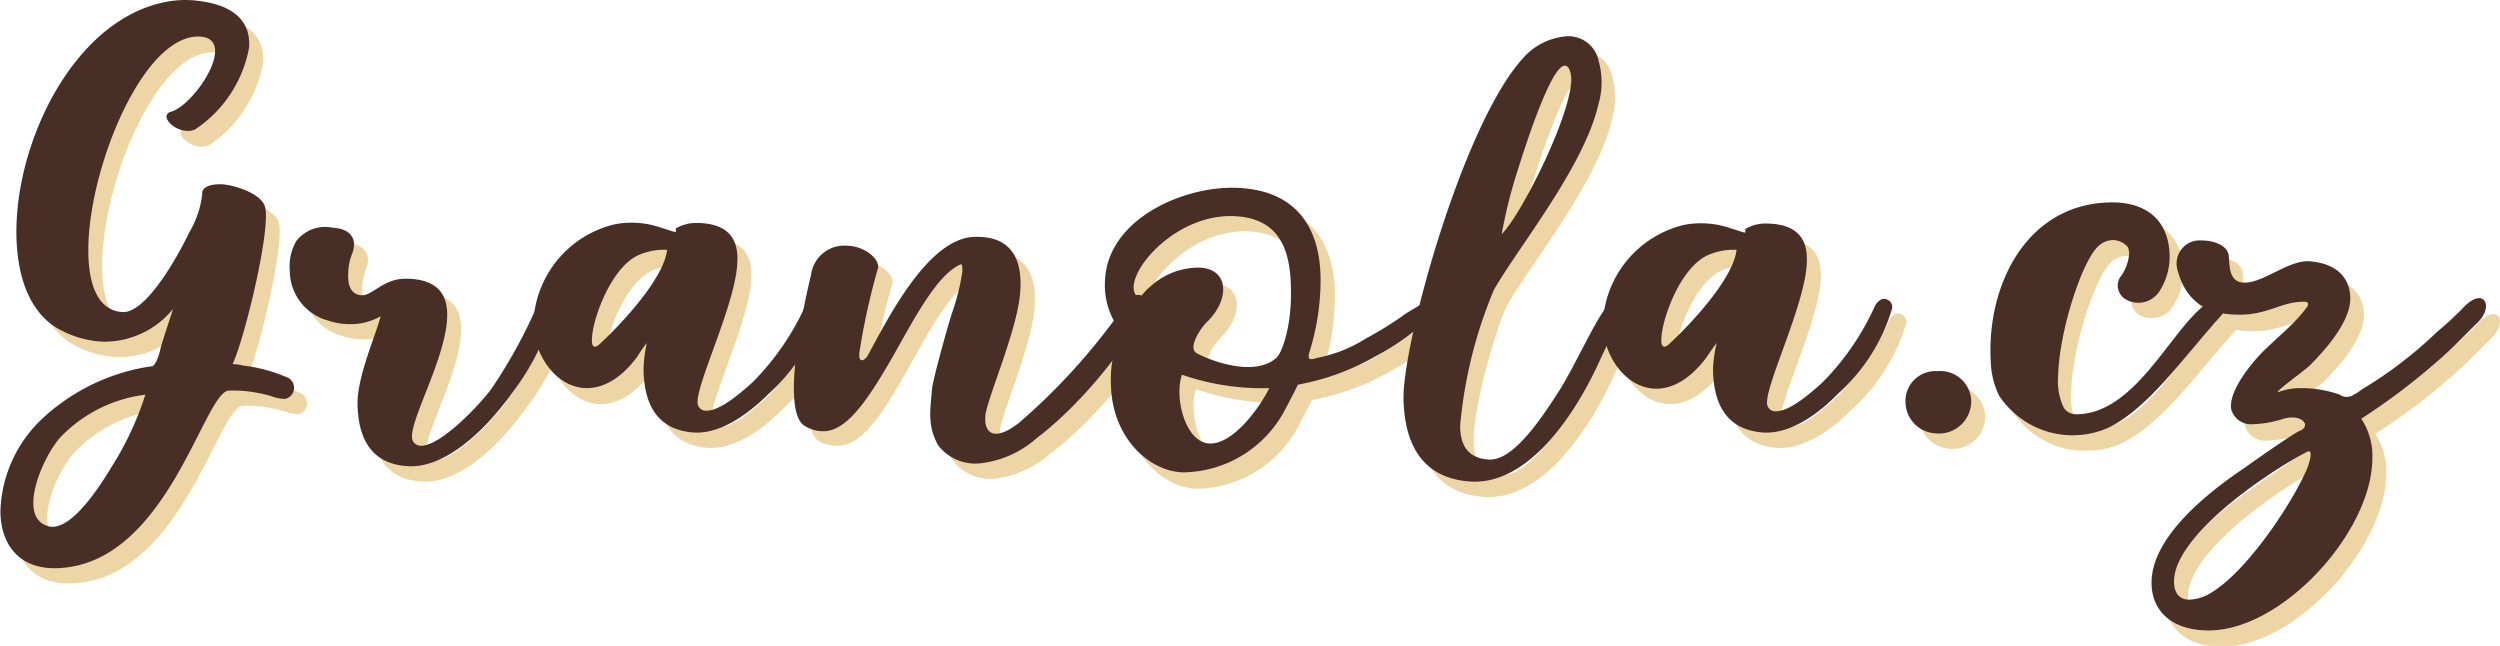 <svg xmlns="http://www.w3.org/2000/svg" viewBox="0 0 173.92 44.93"><defs><style>.cls-1{fill:#edd5a6;}.cls-2{fill:#492e25;}</style></defs><g id="Layer_2" data-name="Layer 2"><g id="Layer_1-2" data-name="Layer 1"><path class="cls-1" d="M20.81,28.81a2.77,2.77,0,0,1-1-.19,9.55,9.55,0,0,0-2.92-.39c-1.76.1-4.33,12.33-12.13,12.36-2.51,0-3.76-1.7-3.76-4a9.26,9.26,0,0,1,3.08-6.52,14.3,14.3,0,0,1,7.55-3.53c.32-.22.48-1,.57-1.35s.65-1.95.84-2.63a6.07,6.07,0,0,1-4.85,2.28,6.78,6.78,0,0,1-3.3-1C2.58,22.39,1.81,19,2.22,15.3c.68-6,4.47-12.84,10.11-14.06a7,7,0,0,1,2.35-.13c2.86.32,3.72,1.67,3.63,3.24a8.77,8.77,0,0,1-3.76,5.75c-1.16.51-2.73-1-1.61-1.25,1.71-.61,4.5-5,2-5.2-3.73-.29-7.39,8-7.8,13.83-.2,2.92.41,5.2,2.34,5.33,1.77.1,4.14-4.46,4.65-5.55a6.67,6.67,0,0,0,.9-2.67c-.06-.48.58-.7,1.35-.67s2.67.58,3,1.51c.48,1.38-1.38,9.18-2.25,11a7.24,7.24,0,0,0,.74.1,11,11,0,0,1,3,.8A.79.79,0,0,1,20.81,28.81Zm-9.73-.29a9.82,9.82,0,0,0-5.84,2.89C4,32.66,2.06,37,4.34,37.67c1.29.35,3-1.8,4.4-4.14A21.43,21.43,0,0,0,11.08,28.52Z"/><path class="cls-1" d="M39.52,22.52a17,17,0,0,1-2.92,5.87c-2,2.8-4.75,5.27-7.25,5.11-2.7-.16-3.47-2.12-3.5-4.37,0-1.92,1.28-4.78,1.6-6.06a4.13,4.13,0,0,1-2.15.54,4.74,4.74,0,0,1-1.54-.25,3.77,3.77,0,0,1-1.22-.61,3.59,3.59,0,0,1-1.41-2.83,3.71,3.71,0,0,1,.45-2.09,2.59,2.59,0,0,1,2.53-.93c1.22.07,1.77.77,1.35,1.83A3.64,3.64,0,0,0,25.2,20c-.06.74.13,1.47.9,1.54s1.51-1.16,3.08-1.16c2.32,0,3,1.19,2.89,2.83C31.91,26,29.63,30,29.63,31.38a.61.61,0,0,0,.65.64c1.38,0,4.07-2.86,4.88-4a36.61,36.61,0,0,0,3.21-5.84.74.74,0,0,1,.83-.45A.61.61,0,0,1,39.52,22.52Z"/><path class="cls-1" d="M58.2,22.52a13,13,0,0,1-3.72,5.91c-1.64,1.67-3.5,2.82-5.23,2.73-2.7-.2-3.47-2.16-3.5-4.37A8.77,8.77,0,0,1,46,24.93c-.13.16-.35.45-.7,1-1.19,1.57-2.41,2.18-3.5,2.18-2,0-3.56-2.05-3.73-4.3a7.37,7.37,0,0,1,5.69-7.09,6.33,6.33,0,0,1,3.17.22c.74.23,1,.36,1.06.29L48,17a2.61,2.61,0,0,1,1.38-.39c2.34,0,3,1.19,2.88,2.83-.12,2.76-2.76,8.18-2.76,9.59a.59.59,0,0,0,.65.65c.83,0,2.11-1,3.21-2.06a18.55,18.55,0,0,0,3.66-5.33c.19-.38.57-.57.8-.45A.55.55,0,0,1,58.2,22.52ZM47.38,18.44c-.32-.16-1.47.2-1.79.29-2.12.74-3.5,4.79-3.44,6.07,0,.38.19.51.51.22C44.21,23.61,47.16,20.43,47.38,18.44Z"/><path class="cls-1" d="M80.67,22.36C80,24.41,76.46,29,73.09,31.54a7.1,7.1,0,0,1-4,1.77A3.28,3.28,0,0,1,66.26,32c-.77-1.35-.58-2.44-.45-3.91,0-.49,1.18-4.72,1.41-5.36a15.66,15.66,0,0,0,.71-2.83c0-.35,0-.58-.16-.48-1.64.74-3.18,3.72-4.76,6.52-1.5,2.63-3,5.1-4.75,5.07A2.58,2.58,0,0,1,57,30.71c-1.76-1,0-8.8.42-10.5a2.32,2.32,0,0,1,2.44-2.05c1.25,0,2.41.93,2.21,1.6a47.13,47.13,0,0,0-1.28,5.81c-.1.77.32.64.58.22,1.38-2.53,4.17-8.12,7.38-8.24,2.73-.1,3.43,1.7,3.21,4-.22,2.57-2.31,7.32-2.41,8.44s.52,1.89,2.31.51a43.09,43.09,0,0,0,7.64-8.57C80,21.27,80.93,21.62,80.67,22.36Z"/><path class="cls-1" d="M100.6,23a16.87,16.87,0,0,1-3.88,2.83,17.2,17.2,0,0,1-5.46,2c-.26.54-.55,1.09-.84,1.64A8.14,8.14,0,0,1,83.36,34c-2.4,0-5-2.41-5.1-6A8.14,8.14,0,0,1,79,24.19a5.16,5.16,0,0,1-1.13-3.5c.13-4.27,5.3-6.58,9-6.52,4.56.1,6,3.09,6,6.42a17.17,17.17,0,0,1-.77,5c-.16.55,0,.58.51.42A9.93,9.93,0,0,0,96,24.64,21.24,21.24,0,0,0,98.51,23a17.81,17.81,0,0,0,1.54-1C100.6,21.56,101.47,22.3,100.6,23Zm-9.82-1.6c0-2.76-.64-5.11-3.85-5.3-4.59-.26-8.38,4.82-6.68,5.71A4.57,4.57,0,0,1,81,21a4.92,4.92,0,0,1,3-1.28c2.37-.2,2.63,2,1,3.69-.42.35-1.48,1.86-.8,2.24s4,1.77,5.55.33C90.26,25.47,90.81,23.52,90.78,21.4ZM89.27,28a16.62,16.62,0,0,1-6.07-.93c-.54,1.51.2,4.66,1.86,4.78S88.63,29.39,89.27,28Z"/><path class="cls-1" d="M113.82,22.68c-.09.51-1.31,2.92-1.57,3.5-1.48,3.27-4.81,8.76-9.12,8.38-3.37-.29-4.46-2.79-4.52-5.75-.07-3.85,4.11-19,8.25-23.62A4.47,4.47,0,0,1,110,3.58a2.17,2.17,0,0,1,2.15,1.7,5.63,5.63,0,0,1,0,3c-1,4.36-5.55,9.92-7.28,12.93-.64,1.13-2.38,6.94-2.35,9.44,0,1.32.49,2.28,2,2.38s3.28-2.25,4.78-4.63c1-1.47,2.51-4.87,3.41-6,.25-.35.58-.57.8-.45A.58.58,0,0,1,113.82,22.68Zm-8.38-5.33,0,0c1.41-1.41,4.84-8.28,4.84-10.78,0-.26-.09-.94-.45-.94-.8,0-2.21,3.89-3.24,7.16A36.18,36.18,0,0,0,105.44,17.35Z"/><path class="cls-1" d="M132.6,22.52a13,13,0,0,1-3.72,5.91c-1.64,1.67-3.5,2.82-5.24,2.73-2.69-.2-3.46-2.16-3.49-4.37a8.77,8.77,0,0,1,.25-1.86c-.13.16-.35.45-.7,1-1.19,1.57-2.41,2.18-3.5,2.18-2,0-3.57-2.05-3.73-4.3a7.37,7.37,0,0,1,5.69-7.09,6.33,6.33,0,0,1,3.17.22c.74.23,1,.36,1.06.29l0-.22a2.66,2.66,0,0,1,1.38-.39c2.35,0,3,1.19,2.89,2.83-.12,2.76-2.76,8.18-2.76,9.59a.59.59,0,0,0,.65.65c.83,0,2.11-1,3.21-2.06a18.32,18.32,0,0,0,3.65-5.33c.2-.38.58-.57.81-.45A.55.55,0,0,1,132.6,22.52Zm-10.82-4.08c-.32-.16-1.47.2-1.8.29-2.11.74-3.49,4.79-3.43,6.07,0,.38.19.51.51.22C118.6,23.61,121.56,20.43,121.78,18.44Z"/><path class="cls-1" d="M135.65,31.22A2.23,2.23,0,0,1,133.53,29a2.08,2.08,0,0,1,2.21-2.11,2.16,2.16,0,0,1,2.35,1.86A2.25,2.25,0,0,1,135.65,31.22Z"/><path class="cls-1" d="M155.45,23.07c-2.63,2.92-5,6.35-7.77,7.73a5.66,5.66,0,0,1-2.47.55A5.89,5.89,0,0,1,140,28.59a5.73,5.73,0,0,1-.57-2.44c-.29-5.3,2.53-11,8.47-11,2,0,3.76.93,3.95,3.37a4.34,4.34,0,0,1-.64,2.72,1.74,1.74,0,0,1-2.41.65,1.12,1.12,0,0,1-.39-1.51,3.21,3.21,0,0,0,.65-1.67,1.1,1.1,0,0,0-.1-.45,1.39,1.39,0,0,0-1.06-.45,1.55,1.55,0,0,0-1.09.48c-1.12,1.16-2.66,5.94-2.73,9a4.1,4.1,0,0,0,.39,2.15.94.94,0,0,0,.86.48c4.4,0,6.94-6.74,9.5-7.93C155.55,21.62,156.22,22.2,155.45,23.07Z"/><path class="cls-1" d="M173.27,23.58c-.84.8-1.64,1.67-2.64,2.54a44.78,44.78,0,0,1-5.39,4.07A4.64,4.64,0,0,1,166,33c-.06,5.08-6.23,11.91-11.36,12-2.76,0-4.05-1.51-4-3.44.09-3.31,4.36-6.45,6.45-7.86,1.76-1.26,3.4-2.38,3.82-2.57.26-.1.42-.26.42-.45,0-.35-.42-.71-1.51-.42a7.21,7.21,0,0,1-2.12.39,1.44,1.44,0,0,1-1.51-1c-.26-1.28,1.48-3.34,2.15-4,1-1,2.18-1.93,3-3,.13-.16.19-.25.19-.35s-.09-.16-.29-.16c-1.63,0-2.5.93-4.55.9-1.83,0-3.57-.64-4.21-3a1.61,1.61,0,0,1,1.67-2.15c.9,0,1.8.39,1.86,1.06s0,1.8,1,1.86c1.34.1,3.17-1.6,4.62-1.48,2.08.16,2.89,1.35,2.82,2.73-.06,1.16-1,2.7-2.76,4.46-.45.45-2.18,1.64-2.31,1.93a4.66,4.66,0,0,1,1.64-.26,8.39,8.39,0,0,1,2.66.45.84.84,0,0,0,1,0,2.58,2.58,0,0,0,.55-.35,29.34,29.34,0,0,0,5.23-4,21.72,21.72,0,0,0,1.8-1.67C173.78,20.92,174.55,22.39,173.27,23.58ZM161.45,32.5c-2.82,1.48-9.21,5.81-9.24,9,0,.9.45,1.25,1,1.29a3.18,3.18,0,0,0,1.67-.55c2.34-1.44,5.32-5.81,6.48-8.34C161.45,33.79,162.06,32.18,161.45,32.5Z"/><path class="cls-2" d="M19.84,27.75a2.78,2.78,0,0,1-1-.2,9.55,9.55,0,0,0-2.92-.38c-1.77.1-4.33,12.32-12.13,12.36-2.51,0-3.76-1.7-3.76-4A9.2,9.2,0,0,1,3.08,29a14.12,14.12,0,0,1,7.54-3.53c.33-.23.49-1,.58-1.35s.64-2,.84-2.63a6.15,6.15,0,0,1-4.85,2.28,6.94,6.94,0,0,1-3.31-1C1.6,21.33.83,18,1.25,14.23,1.93,8.26,5.71,1.39,11.36.17A7,7,0,0,1,13.71.05c2.85.32,3.72,1.66,3.62,3.24A8.7,8.7,0,0,1,13.58,9c-1.16.52-2.73-1-1.61-1.25,1.7-.61,4.5-5,2-5.2-3.72-.29-7.38,8.06-7.79,13.84-.2,2.92.41,5.2,2.34,5.32,1.76.1,4.14-4.46,4.65-5.55a6.67,6.67,0,0,0,.9-2.66c-.06-.48.58-.71,1.35-.68s2.66.58,3,1.51c.49,1.38-1.38,9.18-2.24,11,.09,0,.32,0,.74.1a11,11,0,0,1,3,.8A.79.79,0,0,1,19.84,27.75Zm-9.73-.29a9.82,9.82,0,0,0-5.84,2.89C3.05,31.6,1.09,36,3.37,36.61c1.28.35,3-1.8,4.4-4.14A21.62,21.62,0,0,0,10.11,27.46Z"/><path class="cls-2" d="M38.55,21.46a17.14,17.14,0,0,1-2.92,5.87c-2,2.79-4.75,5.26-7.26,5.1-2.69-.16-3.46-2.12-3.5-4.36,0-1.93,1.29-4.79,1.61-6.07a4.16,4.16,0,0,1-2.15.55,4.69,4.69,0,0,1-1.54-.26,3.6,3.6,0,0,1-2.63-3.43,3.53,3.53,0,0,1,.45-2.09,2.55,2.55,0,0,1,2.53-.93c1.22.06,1.77.77,1.35,1.83A3.58,3.58,0,0,0,24.23,19c-.06.74.13,1.48.9,1.54s1.51-1.15,3.08-1.15c2.31,0,3,1.18,2.89,2.82-.16,2.76-2.44,6.74-2.44,8.15a.61.61,0,0,0,.64.65c1.38,0,4.08-2.86,4.88-3.95a35.45,35.45,0,0,0,3.21-5.84.73.73,0,0,1,.84-.45A.62.62,0,0,1,38.55,21.46Z"/><path class="cls-2" d="M57.23,21.46a12.91,12.91,0,0,1-3.72,5.9C51.87,29,50,30.19,48.27,30.09c-2.69-.19-3.46-2.15-3.5-4.37A9,9,0,0,1,45,23.86c-.13.16-.35.45-.7,1C43.14,26.4,41.92,27,40.83,27c-2,0-3.57-2.06-3.73-4.3a7.37,7.37,0,0,1,5.68-7.1,6.25,6.25,0,0,1,3.18.23c.74.22,1,.35,1.06.29l0-.23a2.75,2.75,0,0,1,1.38-.38c2.35,0,3,1.18,2.89,2.82-.13,2.76-2.76,8.19-2.76,9.6a.58.58,0,0,0,.64.64c.84,0,2.12-1,3.21-2a18.16,18.16,0,0,0,3.66-5.33c.2-.39.58-.58.81-.45A.55.55,0,0,1,57.23,21.46ZM46.41,17.38a4.39,4.39,0,0,0-1.8.29c-2.11.74-3.49,4.78-3.43,6.06,0,.39.19.52.51.23C43.23,22.55,46.19,19.37,46.41,17.38Z"/><path class="cls-2" d="M79.7,21.29c-.71,2.06-4.21,6.65-7.58,9.19a7.1,7.1,0,0,1-4,1.76A3.27,3.27,0,0,1,65.28,31c-.77-1.35-.57-2.44-.44-3.92,0-.48,1.18-4.72,1.41-5.36a15.88,15.88,0,0,0,.7-2.82c0-.36,0-.58-.16-.49-1.63.74-3.17,3.73-4.75,6.52C60.53,27.52,59,30,57.29,30A2.45,2.45,0,0,1,56,29.64c-1.77-1,0-8.79.42-10.5a2.33,2.33,0,0,1,2.44-2.05c1.25,0,2.4.93,2.21,1.6a47.53,47.53,0,0,0-1.28,5.81c-.1.77.32.65.58.23,1.38-2.54,4.17-8.12,7.38-8.25,2.73-.1,3.43,1.7,3.21,4-.23,2.57-2.31,7.32-2.41,8.44s.51,1.9,2.31.52a43.37,43.37,0,0,0,7.64-8.57C79,20.2,80,20.56,79.7,21.29Z"/><path class="cls-2" d="M99.63,21.94a16.73,16.73,0,0,1-3.89,2.82,16.92,16.92,0,0,1-5.45,2c-.26.55-.55,1.09-.84,1.64a8.12,8.12,0,0,1-7.06,4.46c-2.41,0-5-2.4-5.1-6a8.18,8.18,0,0,1,.7-3.79,5.19,5.19,0,0,1-1.12-3.49c.13-4.27,5.3-6.58,9-6.52,4.56.1,6,3.08,6,6.42a16.82,16.82,0,0,1-.77,5c-.16.55,0,.58.52.42a9.81,9.81,0,0,0,3.4-1.35A24.63,24.63,0,0,0,97.54,22c.52-.39,1-.58,1.54-1S100.49,21.23,99.63,21.94Zm-9.82-1.61c0-2.76-.65-5.1-3.86-5.29-4.59-.26-8.37,4.81-6.67,5.71a4.62,4.62,0,0,1,.77-.84,5,5,0,0,1,3-1.28c2.38-.19,2.64,2,1,3.69-.42.35-1.48,1.86-.8,2.25s3.94,1.76,5.55.32C89.29,24.41,89.84,22.45,89.81,20.33ZM88.3,27a17.06,17.06,0,0,1-6.07-.93c-.55,1.5.19,4.65,1.86,4.78S87.66,28.32,88.3,27Z"/><path class="cls-2" d="M112.85,21.62c-.1.51-1.32,2.92-1.57,3.49-1.48,3.28-4.82,8.77-9.12,8.38-3.37-.29-4.46-2.79-4.52-5.74-.07-3.86,4.1-19,8.25-23.63a4.49,4.49,0,0,1,3.17-1.6,2.14,2.14,0,0,1,2.15,1.7,5.49,5.49,0,0,1,0,3c-1,4.37-5.55,9.92-7.28,12.94a31.61,31.61,0,0,0-2.35,9.44c0,1.31.48,2.28,2,2.37s3.27-2.25,4.78-4.62c1-1.48,2.51-4.88,3.4-6,.26-.35.58-.58.81-.45A.58.58,0,0,1,112.85,21.62Zm-8.38-5.33,0,0c1.41-1.42,4.84-8.29,4.84-10.79,0-.26-.09-.93-.45-.93-.8,0-2.21,3.88-3.24,7.16A34,34,0,0,0,104.47,16.29Z"/><path class="cls-2" d="M131.63,21.46a12.85,12.85,0,0,1-3.73,5.9c-1.63,1.67-3.49,2.83-5.23,2.73-2.69-.19-3.46-2.15-3.5-4.37a9,9,0,0,1,.26-1.86c-.13.16-.35.45-.71,1-1.18,1.57-2.4,2.18-3.49,2.18-2,0-3.57-2.06-3.73-4.3a7.37,7.37,0,0,1,5.68-7.1,6.25,6.25,0,0,1,3.18.23c.74.22,1,.35,1.06.29l0-.23a2.75,2.75,0,0,1,1.38-.38c2.35,0,3,1.18,2.89,2.82-.13,2.76-2.76,8.19-2.76,9.6a.58.58,0,0,0,.64.64c.84,0,2.12-1,3.21-2a18.16,18.16,0,0,0,3.66-5.33c.2-.39.58-.58.81-.45A.55.55,0,0,1,131.63,21.46Zm-10.82-4.08a4.36,4.36,0,0,0-1.8.29c-2.12.74-3.5,4.78-3.43,6.06,0,.39.19.52.51.23C117.63,22.55,120.59,19.37,120.81,17.38Z"/><path class="cls-2" d="M134.68,30.15a2.21,2.21,0,0,1-2.12-2.21,2.08,2.08,0,0,1,2.21-2.12,2.16,2.16,0,0,1,2.35,1.86A2.24,2.24,0,0,1,134.68,30.15Z"/><path class="cls-2" d="M154.48,22c-2.63,2.92-5,6.36-7.77,7.74a6.13,6.13,0,0,1-7.64-2.22,5.85,5.85,0,0,1-.58-2.44c-.28-5.29,2.54-11,8.48-11,2,0,3.75.93,3.95,3.37a4.45,4.45,0,0,1-.64,2.73,1.75,1.75,0,0,1-2.41.64,1.11,1.11,0,0,1-.39-1.51,3.07,3.07,0,0,0,.64-1.67,1.1,1.1,0,0,0-.09-.45A1.4,1.4,0,0,0,147,16.7a1.54,1.54,0,0,0-1.09.49c-1.13,1.15-2.67,5.93-2.73,9a4.25,4.25,0,0,0,.38,2.15,1,1,0,0,0,.87.48c4.4,0,6.93-6.74,9.5-7.93C154.58,20.56,155.25,21.13,154.48,22Z"/><path class="cls-2" d="M172.29,22.51c-.83.81-1.63,1.67-2.63,2.54a45.93,45.93,0,0,1-5.39,4.08,4.69,4.69,0,0,1,.77,2.79C165,37,158.81,43.83,153.68,43.86c-2.76,0-4.05-1.51-4-3.43.09-3.31,4.36-6.46,6.45-7.87,1.76-1.25,3.4-2.37,3.82-2.57.25-.09.41-.25.41-.45s-.41-.7-1.5-.41a7.5,7.5,0,0,1-2.12.38,1.43,1.43,0,0,1-1.51-1c-.26-1.28,1.48-3.33,2.15-4,1-1,2.18-1.92,3-3,.13-.16.19-.26.19-.36s-.09-.16-.29-.16c-1.63,0-2.5.93-4.56.9-1.83,0-3.56-.64-4.2-3a1.61,1.61,0,0,1,1.67-2.16c.9,0,1.8.39,1.86,1.06s0,1.8,1,1.87c1.35.09,3.18-1.61,4.63-1.48,2.08.16,2.88,1.35,2.82,2.73-.06,1.15-1,2.69-2.76,4.46-.45.45-2.18,1.64-2.31,1.93A4.45,4.45,0,0,1,160.1,27a8.12,8.12,0,0,1,2.66.45.86.86,0,0,0,1,0,3.07,3.07,0,0,0,.55-.36,28.88,28.88,0,0,0,5.23-4,23.1,23.1,0,0,0,1.8-1.66C172.81,19.85,173.58,21.33,172.29,22.51Zm-11.81,8.93c-2.82,1.47-9.21,5.81-9.24,9,0,.9.45,1.25,1,1.28a3.11,3.11,0,0,0,1.67-.54c2.35-1.45,5.33-5.81,6.49-8.35C160.48,32.72,161.09,31.12,160.48,31.44Z"/></g></g></svg>